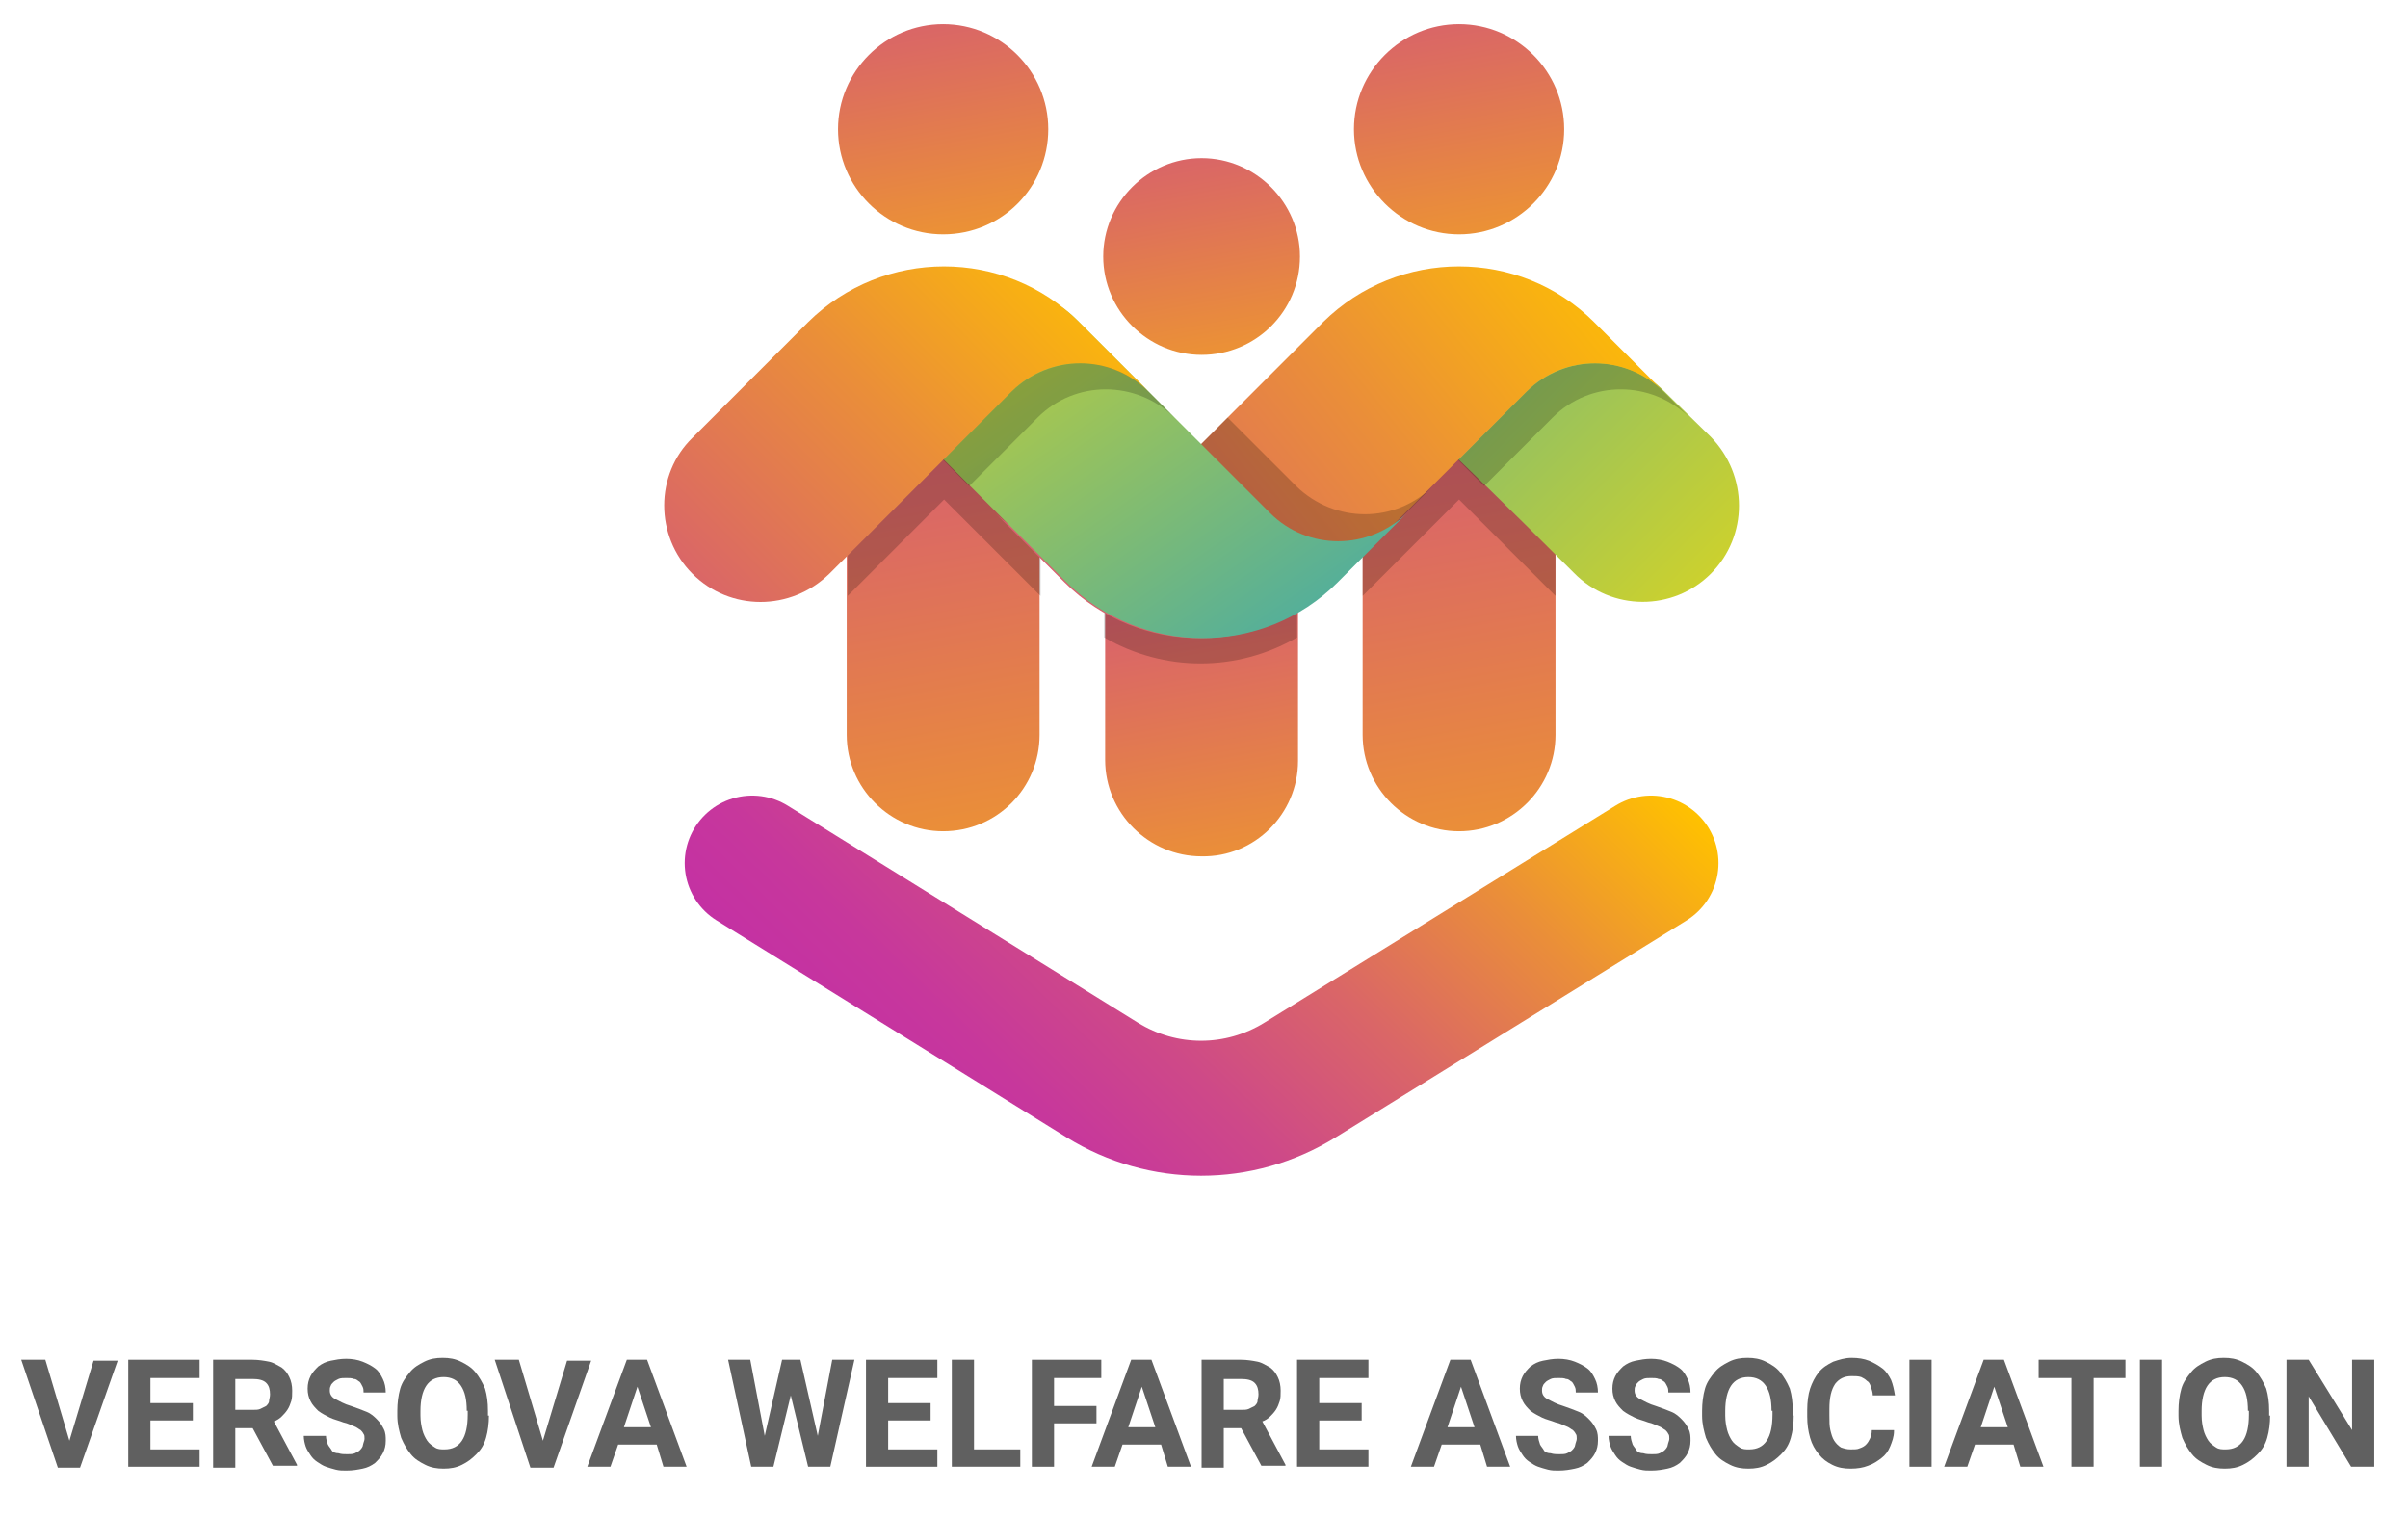 <?xml version="1.0" encoding="utf-8"?>
<!-- Generator: Adobe Illustrator 24.0.0, SVG Export Plug-In . SVG Version: 6.00 Build 0)  -->
<svg version="1.1" id="Layer_1" xmlns="http://www.w3.org/2000/svg" xmlns:xlink="http://www.w3.org/1999/xlink" x="0px" y="0px"
	 viewBox="0 0 249.7 157.3" style="enable-background:new 0 0 249.7 157.3;" xml:space="preserve">
<style type="text/css">
	.st0{fill:#606060;}
	.st1{display:none;fill:#606060;}
	.st2{fill:url(#SVGID_1_);}
	.st3{opacity:0.2;}
	.st4{fill:url(#SVGID_2_);}
	.st5{fill:url(#SVGID_3_);}
	.st6{fill:url(#SVGID_4_);}
	.st7{fill:url(#SVGID_5_);}
	.st8{fill:url(#SVGID_6_);}
	.st9{fill:url(#SVGID_7_);}
	.st10{fill:url(#SVGID_8_);}
	.st11{fill:url(#SVGID_9_);}
	.st12{fill:url(#SVGID_10_);}
	.st13{fill:none;stroke:url(#SVGID_11_);stroke-width:14;stroke-linecap:round;stroke-miterlimit:10;}
</style>
<g>
	<g>
		<path class="st0" d="M7.2,149.4l2.5-8.3h2.5l-3.9,11.1H6L2.2,141h2.5L7.2,149.4z"/>
		<path class="st0" d="M20,147.3h-4.4v3h5.1v1.8h-7.4V141h7.4v1.9h-5.1v2.6H20V147.3z"/>
		<path class="st0" d="M26.2,148.1h-1.8v4.1h-2.3V141h4.1c0.6,0,1.2,0.1,1.7,0.2c0.5,0.1,0.9,0.4,1.3,0.6c0.4,0.3,0.6,0.6,0.8,1
			c0.2,0.4,0.3,0.9,0.3,1.4c0,0.4,0,0.8-0.1,1.1s-0.2,0.6-0.4,0.9c-0.2,0.3-0.4,0.5-0.6,0.7s-0.5,0.4-0.8,0.5l2.4,4.5v0.1h-2.5
			L26.2,148.1z M24.4,146.2h1.8c0.3,0,0.6,0,0.8-0.1c0.2-0.1,0.4-0.2,0.6-0.3c0.1-0.1,0.3-0.3,0.3-0.5s0.1-0.4,0.1-0.7
			c0-0.5-0.1-0.9-0.4-1.2s-0.8-0.4-1.4-0.4h-1.8V146.2z"/>
		<path class="st0" d="M37.8,149.2c0-0.2,0-0.4-0.1-0.5c-0.1-0.2-0.2-0.3-0.3-0.4c-0.2-0.1-0.4-0.3-0.7-0.4s-0.6-0.3-1.1-0.4
			c-0.5-0.2-1-0.3-1.4-0.5s-0.8-0.4-1.2-0.7c-0.3-0.3-0.6-0.6-0.8-1s-0.3-0.8-0.3-1.3c0-0.5,0.1-0.9,0.3-1.3c0.2-0.4,0.5-0.7,0.8-1
			c0.4-0.3,0.8-0.5,1.3-0.6c0.5-0.1,1-0.2,1.6-0.2c0.6,0,1.2,0.1,1.7,0.3c0.5,0.2,0.9,0.4,1.3,0.7c0.4,0.3,0.6,0.7,0.8,1.1
			c0.2,0.4,0.3,0.9,0.3,1.4h-2.3c0-0.2,0-0.4-0.1-0.6s-0.2-0.4-0.3-0.5c-0.2-0.1-0.3-0.3-0.6-0.3c-0.2-0.1-0.5-0.1-0.8-0.1
			c-0.3,0-0.6,0-0.8,0.1c-0.2,0.1-0.4,0.2-0.5,0.3c-0.1,0.1-0.3,0.3-0.3,0.4c-0.1,0.2-0.1,0.3-0.1,0.5c0,0.4,0.2,0.7,0.6,0.9
			s0.9,0.5,1.6,0.7c0.6,0.2,1.1,0.4,1.6,0.6c0.5,0.2,0.8,0.5,1.1,0.8s0.5,0.6,0.7,1s0.2,0.8,0.2,1.2c0,0.5-0.1,0.9-0.3,1.3
			c-0.2,0.4-0.5,0.7-0.8,1c-0.4,0.3-0.8,0.5-1.3,0.6c-0.5,0.1-1,0.2-1.7,0.2c-0.4,0-0.7,0-1.1-0.1c-0.4-0.1-0.7-0.2-1-0.3
			c-0.3-0.1-0.6-0.3-0.9-0.5c-0.3-0.2-0.5-0.4-0.7-0.7c-0.2-0.3-0.4-0.6-0.5-0.9s-0.2-0.7-0.2-1.1h2.3c0,0.3,0.1,0.6,0.2,0.9
			c0.1,0.2,0.3,0.4,0.4,0.6s0.4,0.3,0.7,0.3c0.3,0.1,0.6,0.1,0.9,0.1c0.3,0,0.6,0,0.8-0.1s0.4-0.2,0.5-0.3c0.1-0.1,0.2-0.2,0.3-0.4
			C37.7,149.5,37.8,149.4,37.8,149.2z"/>
		<path class="st0" d="M50.7,146.8c0,0.8-0.1,1.6-0.3,2.3c-0.2,0.7-0.5,1.2-1,1.7s-0.9,0.8-1.5,1.1s-1.2,0.4-1.9,0.4
			s-1.3-0.1-1.9-0.4s-1.1-0.6-1.5-1.1s-0.7-1-1-1.7c-0.2-0.7-0.4-1.4-0.4-2.3v-0.5c0-0.8,0.1-1.6,0.3-2.3c0.2-0.7,0.6-1.2,1-1.7
			c0.4-0.5,0.9-0.8,1.5-1.1c0.6-0.3,1.2-0.4,1.9-0.4c0.7,0,1.3,0.1,1.9,0.4c0.6,0.3,1.1,0.6,1.5,1.1c0.4,0.5,0.7,1,1,1.7
			c0.2,0.7,0.3,1.4,0.3,2.3V146.8z M48.4,146.3c0-1.2-0.2-2-0.6-2.6c-0.4-0.6-1-0.9-1.8-0.9c-0.8,0-1.4,0.3-1.8,0.9
			c-0.4,0.6-0.6,1.5-0.6,2.6v0.5c0,0.6,0.1,1.1,0.2,1.5c0.1,0.4,0.3,0.8,0.5,1.1c0.2,0.3,0.5,0.5,0.8,0.7c0.3,0.2,0.6,0.2,1,0.2
			c0.8,0,1.4-0.3,1.8-0.9c0.4-0.6,0.6-1.5,0.6-2.7V146.3z"/>
		<path class="st0" d="M56.3,149.4l2.5-8.3h2.5l-3.9,11.1h-2.4L51.3,141h2.5L56.3,149.4z"/>
		<path class="st0" d="M68.1,149.8h-4l-0.8,2.3h-2.4L65,141h2.1l4.1,11.1h-2.4L68.1,149.8z M64.7,148h2.8l-1.4-4.2L64.7,148z"/>
		<path class="st0" d="M84.8,148.9l1.5-7.9h2.3l-2.5,11.1h-2.3l-1.8-7.4l-1.8,7.4h-2.3L75.5,141h2.3l1.5,7.9l1.8-7.9H83L84.8,148.9z
			"/>
		<path class="st0" d="M96.5,147.3h-4.4v3h5.1v1.8h-7.4V141h7.4v1.9h-5.1v2.6h4.4V147.3z"/>
		<path class="st0" d="M100.9,150.3h4.9v1.8h-7.1V141h2.3V150.3z"/>
		<path class="st0" d="M113.7,147.6h-4.4v4.5h-2.3V141h7.2v1.9h-4.9v2.9h4.4V147.6z"/>
		<path class="st0" d="M120.4,149.8h-4l-0.8,2.3h-2.4l4.1-11.1h2.1l4.1,11.1h-2.4L120.4,149.8z M117,148h2.8l-1.4-4.2L117,148z"/>
		<path class="st0" d="M128.7,148.1h-1.8v4.1h-2.3V141h4.1c0.6,0,1.2,0.1,1.7,0.2c0.5,0.1,0.9,0.4,1.3,0.6c0.4,0.3,0.6,0.6,0.8,1
			c0.2,0.4,0.3,0.9,0.3,1.4c0,0.4,0,0.8-0.1,1.1s-0.2,0.6-0.4,0.9c-0.2,0.3-0.4,0.5-0.6,0.7s-0.5,0.4-0.8,0.5l2.4,4.5v0.1h-2.5
			L128.7,148.1z M126.9,146.2h1.8c0.3,0,0.6,0,0.8-0.1c0.2-0.1,0.4-0.2,0.6-0.3c0.1-0.1,0.3-0.3,0.3-0.5s0.1-0.4,0.1-0.7
			c0-0.5-0.1-0.9-0.4-1.2s-0.8-0.4-1.4-0.4h-1.8V146.2z"/>
		<path class="st0" d="M141.2,147.3h-4.4v3h5.1v1.8h-7.4V141h7.4v1.9h-5.1v2.6h4.4V147.3z"/>
		<path class="st0" d="M153.5,149.8h-4l-0.8,2.3h-2.4l4.1-11.1h2.1l4.1,11.1h-2.4L153.5,149.8z M150.1,148h2.8l-1.4-4.2L150.1,148z"
			/>
		<path class="st0" d="M163.5,149.2c0-0.2,0-0.4-0.1-0.5c-0.1-0.2-0.2-0.3-0.3-0.4c-0.2-0.1-0.4-0.3-0.7-0.4s-0.6-0.3-1.1-0.4
			c-0.5-0.2-1-0.3-1.4-0.5s-0.8-0.4-1.2-0.7c-0.3-0.3-0.6-0.6-0.8-1s-0.3-0.8-0.3-1.3c0-0.5,0.1-0.9,0.3-1.3c0.2-0.4,0.5-0.7,0.8-1
			c0.4-0.3,0.8-0.5,1.3-0.6c0.5-0.1,1-0.2,1.6-0.2c0.6,0,1.2,0.1,1.7,0.3c0.5,0.2,0.9,0.4,1.3,0.7c0.4,0.3,0.6,0.7,0.8,1.1
			c0.2,0.4,0.3,0.9,0.3,1.4h-2.3c0-0.2,0-0.4-0.1-0.6s-0.2-0.4-0.3-0.5c-0.2-0.1-0.3-0.3-0.6-0.3c-0.2-0.1-0.5-0.1-0.8-0.1
			c-0.3,0-0.6,0-0.8,0.1c-0.2,0.1-0.4,0.2-0.5,0.3c-0.1,0.1-0.3,0.3-0.3,0.4c-0.1,0.2-0.1,0.3-0.1,0.5c0,0.4,0.2,0.7,0.6,0.9
			s0.9,0.5,1.6,0.7c0.6,0.2,1.1,0.4,1.6,0.6c0.5,0.2,0.8,0.5,1.1,0.8s0.5,0.6,0.7,1s0.2,0.8,0.2,1.2c0,0.5-0.1,0.9-0.3,1.3
			c-0.2,0.4-0.5,0.7-0.8,1c-0.4,0.3-0.8,0.5-1.3,0.6c-0.5,0.1-1,0.2-1.7,0.2c-0.4,0-0.7,0-1.1-0.1c-0.4-0.1-0.7-0.2-1-0.3
			c-0.3-0.1-0.6-0.3-0.9-0.5c-0.3-0.2-0.5-0.4-0.7-0.7c-0.2-0.3-0.4-0.6-0.5-0.9s-0.2-0.7-0.2-1.1h2.3c0,0.3,0.1,0.6,0.2,0.9
			c0.1,0.2,0.3,0.4,0.4,0.6s0.4,0.3,0.7,0.3c0.3,0.1,0.6,0.1,0.9,0.1c0.3,0,0.6,0,0.8-0.1s0.4-0.2,0.5-0.3c0.1-0.1,0.2-0.2,0.3-0.4
			C163.4,149.5,163.5,149.4,163.5,149.2z"/>
		<path class="st0" d="M173.1,149.2c0-0.2,0-0.4-0.1-0.5c-0.1-0.2-0.2-0.3-0.3-0.4c-0.2-0.1-0.4-0.3-0.7-0.4s-0.6-0.3-1.1-0.4
			c-0.5-0.2-1-0.3-1.4-0.5s-0.8-0.4-1.2-0.7c-0.3-0.3-0.6-0.6-0.8-1s-0.3-0.8-0.3-1.3c0-0.5,0.1-0.9,0.3-1.3c0.2-0.4,0.5-0.7,0.8-1
			c0.4-0.3,0.8-0.5,1.3-0.6c0.5-0.1,1-0.2,1.6-0.2c0.6,0,1.2,0.1,1.7,0.3c0.5,0.2,0.9,0.4,1.3,0.7c0.4,0.3,0.6,0.7,0.8,1.1
			c0.2,0.4,0.3,0.9,0.3,1.4h-2.3c0-0.2,0-0.4-0.1-0.6s-0.2-0.4-0.3-0.5c-0.2-0.1-0.3-0.3-0.6-0.3c-0.2-0.1-0.5-0.1-0.8-0.1
			c-0.3,0-0.6,0-0.8,0.1c-0.2,0.1-0.4,0.2-0.5,0.3c-0.1,0.1-0.3,0.3-0.3,0.4c-0.1,0.2-0.1,0.3-0.1,0.5c0,0.4,0.2,0.7,0.6,0.9
			s0.9,0.5,1.6,0.7c0.6,0.2,1.1,0.4,1.6,0.6c0.5,0.2,0.8,0.5,1.1,0.8s0.5,0.6,0.7,1s0.2,0.8,0.2,1.2c0,0.5-0.1,0.9-0.3,1.3
			c-0.2,0.4-0.5,0.7-0.8,1c-0.4,0.3-0.8,0.5-1.3,0.6c-0.5,0.1-1,0.2-1.7,0.2c-0.4,0-0.7,0-1.1-0.1c-0.4-0.1-0.7-0.2-1-0.3
			c-0.3-0.1-0.6-0.3-0.9-0.5c-0.3-0.2-0.5-0.4-0.7-0.7c-0.2-0.3-0.4-0.6-0.5-0.9s-0.2-0.7-0.2-1.1h2.3c0,0.3,0.1,0.6,0.2,0.9
			c0.1,0.2,0.3,0.4,0.4,0.6s0.4,0.3,0.7,0.3c0.3,0.1,0.6,0.1,0.9,0.1c0.3,0,0.6,0,0.8-0.1s0.4-0.2,0.5-0.3c0.1-0.1,0.2-0.2,0.3-0.4
			C173,149.5,173.1,149.4,173.1,149.2z"/>
		<path class="st0" d="M186,146.8c0,0.8-0.1,1.6-0.3,2.3c-0.2,0.7-0.5,1.2-1,1.7s-0.9,0.8-1.5,1.1s-1.2,0.4-1.9,0.4
			s-1.3-0.1-1.9-0.4s-1.1-0.6-1.5-1.1s-0.7-1-1-1.7c-0.2-0.7-0.4-1.4-0.4-2.3v-0.5c0-0.8,0.1-1.6,0.3-2.3c0.2-0.7,0.6-1.2,1-1.7
			c0.4-0.5,0.9-0.8,1.5-1.1c0.6-0.3,1.2-0.4,1.9-0.4c0.7,0,1.3,0.1,1.9,0.4c0.6,0.3,1.1,0.6,1.5,1.1c0.4,0.5,0.7,1,1,1.7
			c0.2,0.7,0.3,1.4,0.3,2.3V146.8z M183.7,146.3c0-1.2-0.2-2-0.6-2.6c-0.4-0.6-1-0.9-1.8-0.9c-0.8,0-1.4,0.3-1.8,0.9
			c-0.4,0.6-0.6,1.5-0.6,2.6v0.5c0,0.6,0.1,1.1,0.2,1.5c0.1,0.4,0.3,0.8,0.5,1.1c0.2,0.3,0.5,0.5,0.8,0.7c0.3,0.2,0.6,0.2,1,0.2
			c0.8,0,1.4-0.3,1.8-0.9c0.4-0.6,0.6-1.5,0.6-2.7V146.3z"/>
		<path class="st0" d="M196.4,148.4c0,0.6-0.2,1.1-0.4,1.6c-0.2,0.5-0.5,0.9-0.9,1.2c-0.4,0.3-0.8,0.6-1.4,0.8
			c-0.5,0.2-1.1,0.3-1.8,0.3c-0.7,0-1.3-0.1-1.9-0.4s-1-0.6-1.4-1.1c-0.4-0.5-0.7-1-0.9-1.7s-0.3-1.4-0.3-2.2v-0.7
			c0-0.8,0.1-1.6,0.3-2.2s0.5-1.2,0.9-1.7s0.9-0.8,1.5-1.1c0.6-0.2,1.2-0.4,1.9-0.4c0.7,0,1.3,0.1,1.8,0.3c0.5,0.2,1,0.5,1.4,0.8
			c0.4,0.3,0.7,0.8,0.9,1.2c0.2,0.5,0.3,1,0.4,1.6h-2.3c0-0.3-0.1-0.6-0.2-0.9s-0.2-0.5-0.4-0.6c-0.2-0.2-0.4-0.3-0.6-0.4
			c-0.3-0.1-0.6-0.1-1-0.1c-0.8,0-1.3,0.3-1.7,0.8c-0.4,0.6-0.6,1.4-0.6,2.6v0.7c0,0.6,0,1.1,0.1,1.5c0.1,0.4,0.2,0.8,0.4,1.1
			s0.4,0.5,0.7,0.7c0.3,0.1,0.6,0.2,1,0.2c0.4,0,0.7,0,0.9-0.1c0.3-0.1,0.5-0.2,0.7-0.4c0.2-0.2,0.3-0.4,0.4-0.6
			c0.1-0.2,0.2-0.5,0.2-0.9H196.4z"/>
		<path class="st0" d="M200.3,152.1H198V141h2.3V152.1z"/>
		<path class="st0" d="M208.8,149.8h-4l-0.8,2.3h-2.4l4.1-11.1h2.1l4.1,11.1h-2.4L208.8,149.8z M205.4,148h2.8l-1.4-4.2L205.4,148z"
			/>
		<path class="st0" d="M220.5,142.9h-3.4v9.2h-2.3v-9.2h-3.4V141h9V142.9z"/>
		<path class="st0" d="M224.2,152.1h-2.3V141h2.3V152.1z"/>
		<path class="st0" d="M235.4,146.8c0,0.8-0.1,1.6-0.3,2.3c-0.2,0.7-0.5,1.2-1,1.7s-0.9,0.8-1.5,1.1s-1.2,0.4-1.9,0.4
			s-1.3-0.1-1.9-0.4s-1.1-0.6-1.5-1.1s-0.7-1-1-1.7c-0.2-0.7-0.4-1.4-0.4-2.3v-0.5c0-0.8,0.1-1.6,0.3-2.3c0.2-0.7,0.6-1.2,1-1.7
			c0.4-0.5,0.9-0.8,1.5-1.1c0.6-0.3,1.2-0.4,1.9-0.4c0.7,0,1.3,0.1,1.9,0.4c0.6,0.3,1.1,0.6,1.5,1.1c0.4,0.5,0.7,1,1,1.7
			c0.2,0.7,0.3,1.4,0.3,2.3V146.8z M233.1,146.3c0-1.2-0.2-2-0.6-2.6c-0.4-0.6-1-0.9-1.8-0.9c-0.8,0-1.4,0.3-1.8,0.9
			c-0.4,0.6-0.6,1.5-0.6,2.6v0.5c0,0.6,0.1,1.1,0.2,1.5c0.1,0.4,0.3,0.8,0.5,1.1c0.2,0.3,0.5,0.5,0.8,0.7c0.3,0.2,0.6,0.2,1,0.2
			c0.8,0,1.4-0.3,1.8-0.9c0.4-0.6,0.6-1.5,0.6-2.7V146.3z"/>
		<path class="st0" d="M246.1,152.1h-2.3l-4.4-7.3v7.3h-2.3V141h2.3l4.5,7.3V141h2.3V152.1z"/>
		<path class="st1" d="M52.5,158.2v1.5h1.2v0.5h-1.2v4c0,0.2,0,0.4,0.1,0.5c0,0.1,0.1,0.2,0.2,0.3c0.1,0.1,0.2,0.1,0.2,0.1
			c0.1,0,0.2,0,0.3,0c0.1,0,0.2,0,0.3,0s0.2,0,0.2,0l0,0.5c-0.1,0-0.2,0.1-0.3,0.1s-0.3,0-0.4,0c-0.2,0-0.4,0-0.5-0.1
			c-0.2,0-0.3-0.1-0.4-0.3s-0.2-0.3-0.3-0.5c-0.1-0.2-0.1-0.4-0.1-0.7v-4h-1.1v-0.5h1.1v-1.5H52.5z"/>
		<path class="st1" d="M54.7,162.6c0-0.4,0.1-0.8,0.2-1.2c0.1-0.4,0.3-0.7,0.5-0.9c0.2-0.3,0.5-0.5,0.8-0.6s0.7-0.2,1.1-0.2
			c0.4,0,0.8,0.1,1.1,0.2c0.3,0.2,0.6,0.4,0.8,0.6c0.2,0.3,0.4,0.6,0.5,0.9c0.1,0.4,0.2,0.8,0.2,1.2v0.2c0,0.4-0.1,0.8-0.2,1.2
			c-0.1,0.4-0.3,0.7-0.5,0.9c-0.2,0.3-0.5,0.5-0.8,0.6c-0.3,0.1-0.7,0.2-1.1,0.2c-0.4,0-0.8-0.1-1.1-0.2c-0.3-0.1-0.6-0.4-0.8-0.6
			c-0.2-0.3-0.4-0.6-0.5-0.9c-0.1-0.4-0.2-0.8-0.2-1.2V162.6z M55.3,162.8c0,0.3,0,0.6,0.1,0.9c0.1,0.3,0.2,0.6,0.4,0.8
			c0.2,0.2,0.4,0.4,0.6,0.5c0.2,0.1,0.5,0.2,0.9,0.2s0.6-0.1,0.9-0.2c0.2-0.1,0.5-0.3,0.6-0.5c0.2-0.2,0.3-0.5,0.4-0.8
			c0.1-0.3,0.1-0.6,0.1-0.9v-0.2c0-0.3,0-0.6-0.1-0.9c-0.1-0.3-0.2-0.6-0.4-0.8c-0.2-0.2-0.4-0.4-0.6-0.5c-0.3-0.1-0.5-0.2-0.9-0.2
			c-0.3,0-0.6,0.1-0.9,0.2c-0.2,0.1-0.5,0.3-0.6,0.5c-0.2,0.2-0.3,0.5-0.4,0.8c-0.1,0.3-0.1,0.6-0.1,0.9V162.8z"/>
		<path class="st1" d="M61.1,162.6c0-0.5,0.1-0.9,0.2-1.3c0.1-0.4,0.3-0.7,0.5-1c0.2-0.3,0.4-0.5,0.7-0.6c0.3-0.1,0.6-0.2,1-0.2
			c0.4,0,0.8,0.1,1.1,0.3s0.6,0.4,0.8,0.7l0-0.9h0.6v5.8c0,0.4-0.1,0.7-0.2,1s-0.3,0.6-0.5,0.8c-0.2,0.2-0.5,0.4-0.8,0.5
			c-0.3,0.1-0.6,0.2-1,0.2c-0.2,0-0.4,0-0.6-0.1c-0.2,0-0.4-0.1-0.6-0.2c-0.2-0.1-0.4-0.2-0.5-0.3c-0.2-0.1-0.3-0.3-0.4-0.4l0.4-0.4
			c0.2,0.3,0.5,0.5,0.8,0.7s0.6,0.2,0.9,0.2c0.3,0,0.5,0,0.8-0.1c0.2-0.1,0.4-0.2,0.6-0.4s0.3-0.4,0.3-0.6c0.1-0.2,0.1-0.5,0.1-0.8
			v-0.7c-0.2,0.3-0.4,0.5-0.8,0.6c-0.3,0.2-0.7,0.2-1.1,0.2c-0.4,0-0.7-0.1-1-0.2c-0.3-0.1-0.5-0.4-0.7-0.6c-0.2-0.3-0.3-0.6-0.5-1
			c-0.1-0.4-0.2-0.8-0.2-1.2V162.6z M61.7,162.7c0,0.3,0,0.7,0.1,1s0.2,0.6,0.3,0.8c0.1,0.2,0.3,0.4,0.5,0.5s0.5,0.2,0.8,0.2
			c0.2,0,0.4,0,0.6-0.1c0.2-0.1,0.3-0.1,0.5-0.2c0.1-0.1,0.3-0.2,0.4-0.3c0.1-0.1,0.2-0.3,0.3-0.4v-2.8c-0.1-0.2-0.1-0.3-0.2-0.4
			c-0.1-0.1-0.2-0.3-0.4-0.4c-0.1-0.1-0.3-0.2-0.5-0.3c-0.2-0.1-0.4-0.1-0.6-0.1c-0.3,0-0.6,0.1-0.8,0.2c-0.2,0.1-0.4,0.3-0.5,0.5
			c-0.1,0.2-0.2,0.5-0.3,0.8s-0.1,0.6-0.1,1V162.7z"/>
		<path class="st1" d="M69.9,165.7c-0.4,0-0.7-0.1-1.1-0.2s-0.6-0.3-0.8-0.6c-0.2-0.3-0.4-0.6-0.6-0.9c-0.1-0.4-0.2-0.7-0.2-1.2
			v-0.2c0-0.5,0.1-0.9,0.2-1.2c0.1-0.4,0.3-0.7,0.6-1c0.2-0.3,0.5-0.5,0.8-0.6c0.3-0.1,0.6-0.2,1-0.2c0.4,0,0.7,0.1,1,0.2
			s0.5,0.3,0.7,0.6c0.2,0.2,0.4,0.5,0.5,0.9c0.1,0.3,0.2,0.7,0.2,1.1v0.4h-4.2v0.1c0,0.3,0,0.6,0.1,0.9s0.2,0.5,0.4,0.8
			c0.2,0.2,0.4,0.4,0.6,0.5s0.5,0.2,0.8,0.2c0.4,0,0.7-0.1,0.9-0.2c0.3-0.1,0.5-0.3,0.7-0.6l0.4,0.3c-0.1,0.1-0.2,0.3-0.3,0.4
			c-0.1,0.1-0.3,0.2-0.5,0.3s-0.4,0.2-0.6,0.2C70.4,165.7,70.2,165.7,69.9,165.7z M69.8,160.1c-0.2,0-0.5,0-0.7,0.1
			c-0.2,0.1-0.4,0.2-0.6,0.4c-0.2,0.2-0.3,0.4-0.4,0.6c-0.1,0.2-0.2,0.5-0.2,0.8h3.6v-0.1c0-0.2,0-0.5-0.1-0.7
			c-0.1-0.2-0.2-0.4-0.3-0.6s-0.3-0.3-0.5-0.4C70.3,160.2,70,160.1,69.8,160.1z"/>
		<path class="st1" d="M74.4,158.2v1.5h1.2v0.5h-1.2v4c0,0.2,0,0.4,0.1,0.5c0,0.1,0.1,0.2,0.2,0.3c0.1,0.1,0.2,0.1,0.2,0.1
			c0.1,0,0.2,0,0.3,0c0.1,0,0.2,0,0.3,0s0.2,0,0.2,0l0,0.5c-0.1,0-0.2,0.1-0.3,0.1s-0.3,0-0.4,0c-0.2,0-0.4,0-0.5-0.1
			c-0.2,0-0.3-0.1-0.4-0.3s-0.2-0.3-0.3-0.5c-0.1-0.2-0.1-0.4-0.1-0.7v-4h-1.1v-0.5h1.1v-1.5H74.4z"/>
		<path class="st1" d="M77.7,160.7c0.1-0.2,0.2-0.3,0.4-0.5s0.3-0.3,0.4-0.4c0.2-0.1,0.3-0.2,0.5-0.2c0.2-0.1,0.4-0.1,0.6-0.1
			c0.3,0,0.6,0,0.8,0.1s0.4,0.2,0.6,0.4c0.2,0.2,0.3,0.4,0.4,0.7c0.1,0.3,0.1,0.6,0.1,1v3.9h-0.7v-3.9c0-0.3,0-0.6-0.1-0.8
			c-0.1-0.2-0.2-0.4-0.3-0.5s-0.3-0.2-0.4-0.3c-0.2-0.1-0.4-0.1-0.6-0.1c-0.2,0-0.4,0-0.6,0.1c-0.2,0.1-0.4,0.2-0.5,0.3
			c-0.1,0.1-0.3,0.3-0.4,0.5s-0.2,0.3-0.3,0.5v4.1H77v-8.5h0.7V160.7z"/>
		<path class="st1" d="M85.5,165.7c-0.4,0-0.7-0.1-1.1-0.2s-0.6-0.3-0.8-0.6c-0.2-0.3-0.4-0.6-0.6-0.9c-0.1-0.4-0.2-0.7-0.2-1.2
			v-0.2c0-0.5,0.1-0.9,0.2-1.2c0.1-0.4,0.3-0.7,0.6-1c0.2-0.3,0.5-0.5,0.8-0.6c0.3-0.1,0.6-0.2,1-0.2c0.4,0,0.7,0.1,1,0.2
			s0.5,0.3,0.7,0.6c0.2,0.2,0.4,0.5,0.5,0.9c0.1,0.3,0.2,0.7,0.2,1.1v0.4h-4.2v0.1c0,0.3,0,0.6,0.1,0.9s0.2,0.5,0.4,0.8
			c0.2,0.2,0.4,0.4,0.6,0.5s0.5,0.2,0.8,0.2c0.4,0,0.7-0.1,0.9-0.2c0.3-0.1,0.5-0.3,0.7-0.6l0.4,0.3c-0.1,0.1-0.2,0.3-0.3,0.4
			c-0.1,0.1-0.3,0.2-0.5,0.3s-0.4,0.2-0.6,0.2C86,165.7,85.8,165.7,85.5,165.7z M85.4,160.1c-0.2,0-0.5,0-0.7,0.1
			c-0.2,0.1-0.4,0.2-0.6,0.4c-0.2,0.2-0.3,0.4-0.4,0.6c-0.1,0.2-0.2,0.5-0.2,0.8h3.6v-0.1c0-0.2,0-0.5-0.1-0.7
			c-0.1-0.2-0.2-0.4-0.3-0.6s-0.3-0.3-0.5-0.4C85.9,160.2,85.7,160.1,85.4,160.1z"/>
		<path class="st1" d="M91.8,160.2c-0.1,0-0.3,0-0.4,0c-0.2,0-0.4,0-0.6,0.1c-0.2,0.1-0.3,0.2-0.5,0.3s-0.3,0.3-0.3,0.4
			s-0.2,0.3-0.2,0.5v4.1H89v-6h0.6l0,0.9c0.2-0.3,0.4-0.6,0.7-0.8c0.3-0.2,0.6-0.3,1-0.3c0.1,0,0.2,0,0.2,0s0.1,0,0.2,0L91.8,160.2z
			"/>
		<path class="st1" d="M97,164.3l0.1,0.5l0.1-0.5l1.4-4.6h0.6l1.4,4.5l0.2,0.6l0.1-0.6l1.2-4.6h0.7l-1.7,6h-0.6l-1.5-4.7l-0.1-0.3
			l-0.1,0.3l-1.5,4.7h-0.6l-1.7-6h0.7L97,164.3z"/>
		<path class="st1" d="M106.4,165.7c-0.4,0-0.7-0.1-1.1-0.2s-0.6-0.3-0.8-0.6c-0.2-0.3-0.4-0.6-0.6-0.9c-0.1-0.4-0.2-0.7-0.2-1.2
			v-0.2c0-0.5,0.1-0.9,0.2-1.2c0.1-0.4,0.3-0.7,0.6-1c0.2-0.3,0.5-0.5,0.8-0.6c0.3-0.1,0.6-0.2,1-0.2c0.4,0,0.7,0.1,1,0.2
			s0.5,0.3,0.7,0.6c0.2,0.2,0.4,0.5,0.5,0.9c0.1,0.3,0.2,0.7,0.2,1.1v0.4h-4.2v0.1c0,0.3,0,0.6,0.1,0.9s0.2,0.5,0.4,0.8
			c0.2,0.2,0.4,0.4,0.6,0.5s0.5,0.2,0.8,0.2c0.4,0,0.7-0.1,0.9-0.2c0.3-0.1,0.5-0.3,0.7-0.6l0.4,0.3c-0.1,0.1-0.2,0.3-0.3,0.4
			c-0.1,0.1-0.3,0.2-0.5,0.3s-0.4,0.2-0.6,0.2C106.9,165.7,106.6,165.7,106.4,165.7z M106.2,160.1c-0.2,0-0.5,0-0.7,0.1
			c-0.2,0.1-0.4,0.2-0.6,0.4c-0.2,0.2-0.3,0.4-0.4,0.6c-0.1,0.2-0.2,0.5-0.2,0.8h3.6v-0.1c0-0.2,0-0.5-0.1-0.7
			c-0.1-0.2-0.2-0.4-0.3-0.6s-0.3-0.3-0.5-0.4C106.8,160.2,106.5,160.1,106.2,160.1z"/>
		<path class="st1" d="M114.8,165.2c0.2,0,0.4,0,0.6-0.1c0.2-0.1,0.4-0.1,0.5-0.3c0.2-0.1,0.3-0.3,0.4-0.4c0.1-0.2,0.2-0.4,0.2-0.6
			h0.6c0,0.3-0.1,0.5-0.2,0.8s-0.3,0.4-0.5,0.6c-0.2,0.2-0.4,0.3-0.7,0.4c-0.3,0.1-0.6,0.1-0.9,0.1c-0.4,0-0.8-0.1-1.1-0.2
			s-0.6-0.4-0.8-0.6c-0.2-0.3-0.4-0.6-0.5-0.9c-0.1-0.4-0.2-0.8-0.2-1.2v-0.2c0-0.4,0.1-0.8,0.2-1.2c0.1-0.4,0.3-0.7,0.5-0.9
			c0.2-0.3,0.5-0.5,0.8-0.6c0.3-0.2,0.7-0.2,1.1-0.2c0.3,0,0.6,0,0.9,0.1c0.3,0.1,0.5,0.2,0.7,0.4s0.4,0.4,0.5,0.7
			c0.1,0.3,0.2,0.6,0.2,0.9h-0.6c0-0.2-0.1-0.5-0.2-0.6c-0.1-0.2-0.2-0.4-0.4-0.5s-0.3-0.2-0.5-0.3c-0.2-0.1-0.4-0.1-0.6-0.1
			c-0.3,0-0.6,0.1-0.9,0.2c-0.2,0.1-0.4,0.3-0.6,0.5s-0.3,0.5-0.3,0.8s-0.1,0.6-0.1,0.9v0.2c0,0.3,0,0.6,0.1,0.9s0.2,0.5,0.3,0.8
			c0.1,0.2,0.3,0.4,0.6,0.5C114.2,165.1,114.5,165.2,114.8,165.2z"/>
		<path class="st1" d="M122.2,165.6c0-0.1-0.1-0.2-0.1-0.4c0-0.1,0-0.3,0-0.5c-0.1,0.1-0.2,0.3-0.4,0.4c-0.1,0.1-0.3,0.2-0.5,0.3
			c-0.2,0.1-0.4,0.2-0.6,0.2c-0.2,0.1-0.4,0.1-0.7,0.1c-0.3,0-0.6,0-0.8-0.1c-0.2-0.1-0.4-0.2-0.6-0.4s-0.3-0.3-0.4-0.5
			c-0.1-0.2-0.1-0.4-0.1-0.7c0-0.3,0.1-0.6,0.2-0.8c0.1-0.2,0.3-0.4,0.5-0.6s0.5-0.3,0.9-0.4c0.3-0.1,0.7-0.1,1.1-0.1h1.2v-0.7
			c0-0.4-0.1-0.8-0.4-1c-0.3-0.2-0.6-0.4-1.1-0.4c-0.2,0-0.4,0-0.6,0.1c-0.2,0.1-0.4,0.1-0.5,0.3c-0.1,0.1-0.3,0.2-0.3,0.4
			c-0.1,0.1-0.1,0.3-0.1,0.5l-0.7,0c0-0.2,0.1-0.4,0.2-0.6c0.1-0.2,0.3-0.4,0.5-0.6c0.2-0.2,0.4-0.3,0.7-0.4s0.6-0.1,0.9-0.1
			c0.3,0,0.6,0,0.9,0.1s0.5,0.2,0.7,0.4c0.2,0.2,0.3,0.4,0.4,0.6s0.2,0.5,0.2,0.8v2.9c0,0.1,0,0.2,0,0.3c0,0.1,0,0.2,0,0.3
			c0,0.1,0,0.2,0.1,0.3c0,0.1,0,0.2,0.1,0.2v0.1H122.2z M120.1,165.2c0.2,0,0.5,0,0.7-0.1s0.4-0.1,0.6-0.3s0.3-0.2,0.4-0.4
			c0.1-0.1,0.2-0.3,0.3-0.5v-1.3h-1.1c-0.3,0-0.6,0-0.9,0.1s-0.5,0.1-0.7,0.3c-0.2,0.1-0.3,0.3-0.4,0.4s-0.1,0.3-0.1,0.6
			c0,0.2,0,0.3,0.1,0.5c0.1,0.1,0.2,0.3,0.3,0.4c0.1,0.1,0.3,0.2,0.4,0.2S119.9,165.2,120.1,165.2z"/>
		<path class="st1" d="M125.1,159.7l0,1c0.1-0.2,0.2-0.3,0.4-0.5s0.3-0.3,0.4-0.4c0.2-0.1,0.3-0.2,0.5-0.2c0.2-0.1,0.4-0.1,0.6-0.1
			c0.3,0,0.6,0,0.8,0.1c0.2,0.1,0.4,0.2,0.6,0.4c0.2,0.2,0.3,0.4,0.4,0.7c0.1,0.3,0.1,0.6,0.1,1v3.9h-0.7v-3.9c0-0.3,0-0.6-0.1-0.8
			c-0.1-0.2-0.2-0.4-0.3-0.5c-0.1-0.1-0.3-0.2-0.4-0.3c-0.2-0.1-0.4-0.1-0.6-0.1c-0.2,0-0.4,0-0.6,0.1c-0.2,0.1-0.4,0.2-0.5,0.3
			c-0.1,0.1-0.3,0.3-0.4,0.5s-0.2,0.3-0.3,0.5v4.1h-0.7v-6H125.1z"/>
		<path class="st1" d="M137.2,165.6c0-0.1-0.1-0.2-0.1-0.4c0-0.1,0-0.3,0-0.5c-0.1,0.1-0.2,0.3-0.4,0.4c-0.1,0.1-0.3,0.2-0.5,0.3
			c-0.2,0.1-0.4,0.2-0.6,0.2c-0.2,0.1-0.4,0.1-0.7,0.1c-0.3,0-0.6,0-0.8-0.1c-0.2-0.1-0.4-0.2-0.6-0.4s-0.3-0.3-0.4-0.5
			c-0.1-0.2-0.1-0.4-0.1-0.7c0-0.3,0.1-0.6,0.2-0.8c0.1-0.2,0.3-0.4,0.5-0.6s0.5-0.3,0.9-0.4c0.3-0.1,0.7-0.1,1.1-0.1h1.2v-0.7
			c0-0.4-0.1-0.8-0.4-1c-0.3-0.2-0.6-0.4-1.1-0.4c-0.2,0-0.4,0-0.6,0.1c-0.2,0.1-0.4,0.1-0.5,0.3c-0.1,0.1-0.3,0.2-0.3,0.4
			c-0.1,0.1-0.1,0.3-0.1,0.5l-0.7,0c0-0.2,0.1-0.4,0.2-0.6c0.1-0.2,0.3-0.4,0.5-0.6c0.2-0.2,0.4-0.3,0.7-0.4s0.6-0.1,0.9-0.1
			c0.3,0,0.6,0,0.9,0.1s0.5,0.2,0.7,0.4c0.2,0.2,0.3,0.4,0.4,0.6s0.2,0.5,0.2,0.8v2.9c0,0.1,0,0.2,0,0.3c0,0.1,0,0.2,0,0.3
			c0,0.1,0,0.2,0.1,0.3c0,0.1,0,0.2,0.1,0.2v0.1H137.2z M135.1,165.2c0.2,0,0.5,0,0.7-0.1s0.4-0.1,0.6-0.3s0.3-0.2,0.4-0.4
			c0.1-0.1,0.2-0.3,0.3-0.5v-1.3h-1.1c-0.3,0-0.6,0-0.9,0.1s-0.5,0.1-0.7,0.3c-0.2,0.1-0.3,0.3-0.4,0.4s-0.1,0.3-0.1,0.6
			c0,0.2,0,0.3,0.1,0.5c0.1,0.1,0.2,0.3,0.3,0.4c0.1,0.1,0.3,0.2,0.4,0.2S134.9,165.2,135.1,165.2z"/>
		<path class="st1" d="M141.6,165.2c0.2,0,0.4,0,0.6-0.1c0.2-0.1,0.4-0.1,0.5-0.3c0.2-0.1,0.3-0.3,0.4-0.4c0.1-0.2,0.2-0.4,0.2-0.6
			h0.6c0,0.3-0.1,0.5-0.2,0.8s-0.3,0.4-0.5,0.6c-0.2,0.2-0.4,0.3-0.7,0.4c-0.3,0.1-0.6,0.1-0.9,0.1c-0.4,0-0.8-0.1-1.1-0.2
			s-0.6-0.4-0.8-0.6c-0.2-0.3-0.4-0.6-0.5-0.9c-0.1-0.4-0.2-0.8-0.2-1.2v-0.2c0-0.4,0.1-0.8,0.2-1.2c0.1-0.4,0.3-0.7,0.5-0.9
			c0.2-0.3,0.5-0.5,0.8-0.6c0.3-0.2,0.7-0.2,1.1-0.2c0.3,0,0.6,0,0.9,0.1c0.3,0.1,0.5,0.2,0.7,0.4s0.4,0.4,0.5,0.7
			c0.1,0.3,0.2,0.6,0.2,0.9h-0.6c0-0.2-0.1-0.5-0.2-0.6c-0.1-0.2-0.2-0.4-0.4-0.5s-0.3-0.2-0.5-0.3c-0.2-0.1-0.4-0.1-0.6-0.1
			c-0.3,0-0.6,0.1-0.9,0.2c-0.2,0.1-0.4,0.3-0.6,0.5s-0.3,0.5-0.3,0.8s-0.1,0.6-0.1,0.9v0.2c0,0.3,0,0.6,0.1,0.9s0.2,0.5,0.3,0.8
			c0.1,0.2,0.3,0.4,0.6,0.5C141,165.1,141.3,165.2,141.6,165.2z"/>
		<path class="st1" d="M145.9,160.7c0.1-0.2,0.2-0.3,0.4-0.5s0.3-0.3,0.4-0.4c0.2-0.1,0.3-0.2,0.5-0.2c0.2-0.1,0.4-0.1,0.6-0.1
			c0.3,0,0.6,0,0.8,0.1s0.4,0.2,0.6,0.4c0.2,0.2,0.3,0.4,0.4,0.7c0.1,0.3,0.1,0.6,0.1,1v3.9h-0.7v-3.9c0-0.3,0-0.6-0.1-0.8
			c-0.1-0.2-0.2-0.4-0.3-0.5s-0.3-0.2-0.4-0.3c-0.2-0.1-0.4-0.1-0.6-0.1c-0.2,0-0.4,0-0.6,0.1c-0.2,0.1-0.4,0.2-0.5,0.3
			c-0.1,0.1-0.3,0.3-0.4,0.5s-0.2,0.3-0.3,0.5v4.1h-0.7v-8.5h0.7V160.7z"/>
		<path class="st1" d="M151.4,158c0-0.1,0-0.2,0.1-0.3c0.1-0.1,0.2-0.1,0.3-0.1c0.1,0,0.3,0,0.3,0.1c0.1,0.1,0.1,0.2,0.1,0.3
			c0,0.1,0,0.2-0.1,0.3s-0.2,0.1-0.3,0.1c-0.1,0-0.3,0-0.3-0.1S151.4,158.1,151.4,158z M152.2,165.6h-0.7v-6h0.7V165.6z"/>
		<path class="st1" d="M156.3,165.7c-0.4,0-0.7-0.1-1.1-0.2s-0.6-0.3-0.8-0.6c-0.2-0.3-0.4-0.6-0.6-0.9c-0.1-0.4-0.2-0.7-0.2-1.2
			v-0.2c0-0.5,0.1-0.9,0.2-1.2c0.1-0.4,0.3-0.7,0.6-1c0.2-0.3,0.5-0.5,0.8-0.6c0.3-0.1,0.6-0.2,1-0.2c0.4,0,0.7,0.1,1,0.2
			s0.5,0.3,0.7,0.6c0.2,0.2,0.4,0.5,0.5,0.9c0.1,0.3,0.2,0.7,0.2,1.1v0.4h-4.2v0.1c0,0.3,0,0.6,0.1,0.9s0.2,0.5,0.4,0.8
			c0.2,0.2,0.4,0.4,0.6,0.5s0.5,0.2,0.8,0.2c0.4,0,0.7-0.1,0.9-0.2c0.3-0.1,0.5-0.3,0.7-0.6l0.4,0.3c-0.1,0.1-0.2,0.3-0.3,0.4
			c-0.1,0.1-0.3,0.2-0.5,0.3s-0.4,0.2-0.6,0.2C156.8,165.7,156.5,165.7,156.3,165.7z M156.1,160.1c-0.2,0-0.5,0-0.7,0.1
			c-0.2,0.1-0.4,0.2-0.6,0.4c-0.2,0.2-0.3,0.4-0.4,0.6c-0.1,0.2-0.2,0.5-0.2,0.8h3.6v-0.1c0-0.2,0-0.5-0.1-0.7
			c-0.1-0.2-0.2-0.4-0.3-0.6s-0.3-0.3-0.5-0.4C156.7,160.2,156.4,160.1,156.1,160.1z"/>
		<path class="st1" d="M161.6,164.7l1.8-5h0.7l-2.2,6h-0.5l-2.2-6h0.7L161.6,164.7z"/>
		<path class="st1" d="M167.4,165.7c-0.4,0-0.7-0.1-1.1-0.2s-0.6-0.3-0.8-0.6c-0.2-0.3-0.4-0.6-0.6-0.9c-0.1-0.4-0.2-0.7-0.2-1.2
			v-0.2c0-0.5,0.1-0.9,0.2-1.2c0.1-0.4,0.3-0.7,0.6-1c0.2-0.3,0.5-0.5,0.8-0.6c0.3-0.1,0.6-0.2,1-0.2c0.4,0,0.7,0.1,1,0.2
			s0.5,0.3,0.7,0.6c0.2,0.2,0.4,0.5,0.5,0.9c0.1,0.3,0.2,0.7,0.2,1.1v0.4h-4.2v0.1c0,0.3,0,0.6,0.1,0.9s0.2,0.5,0.4,0.8
			c0.2,0.2,0.4,0.4,0.6,0.5s0.5,0.2,0.8,0.2c0.4,0,0.7-0.1,0.9-0.2c0.3-0.1,0.5-0.3,0.7-0.6l0.4,0.3c-0.1,0.1-0.2,0.3-0.3,0.4
			c-0.1,0.1-0.3,0.2-0.5,0.3s-0.4,0.2-0.6,0.2C167.9,165.7,167.6,165.7,167.4,165.7z M167.2,160.1c-0.2,0-0.5,0-0.7,0.1
			c-0.2,0.1-0.4,0.2-0.6,0.4c-0.2,0.2-0.3,0.4-0.4,0.6c-0.1,0.2-0.2,0.5-0.2,0.8h3.6v-0.1c0-0.2,0-0.5-0.1-0.7
			c-0.1-0.2-0.2-0.4-0.3-0.6s-0.3-0.3-0.5-0.4C167.8,160.2,167.5,160.1,167.2,160.1z"/>
		<path class="st1" d="M174.2,159.7l0,1c0.1-0.2,0.2-0.3,0.3-0.4s0.3-0.2,0.4-0.3c0.2-0.1,0.3-0.2,0.5-0.2c0.2-0.1,0.4-0.1,0.6-0.1
			c0.4,0,0.8,0.1,1.1,0.3c0.3,0.2,0.5,0.5,0.7,0.9c0.1-0.2,0.2-0.3,0.3-0.5c0.1-0.1,0.3-0.3,0.5-0.4c0.2-0.1,0.4-0.2,0.6-0.2
			c0.2-0.1,0.4-0.1,0.7-0.1c0.3,0,0.6,0,0.8,0.1c0.2,0.1,0.4,0.2,0.6,0.4s0.3,0.4,0.4,0.7c0.1,0.3,0.1,0.6,0.1,1v3.9h-0.7v-3.9
			c0-0.3,0-0.6-0.1-0.8c-0.1-0.2-0.2-0.4-0.3-0.5s-0.3-0.2-0.5-0.3c-0.2,0-0.4-0.1-0.6-0.1c-0.3,0-0.5,0.1-0.7,0.2
			c-0.2,0.1-0.4,0.2-0.5,0.4c-0.1,0.1-0.3,0.3-0.3,0.5c-0.1,0.2-0.1,0.4-0.1,0.5v3.9h-0.7v-3.9c0-0.3,0-0.5-0.1-0.7
			c-0.1-0.2-0.2-0.4-0.3-0.5s-0.3-0.2-0.5-0.3c-0.2-0.1-0.4-0.1-0.6-0.1c-0.2,0-0.5,0-0.7,0.1c-0.2,0.1-0.4,0.2-0.5,0.3
			c-0.1,0.1-0.3,0.3-0.3,0.5s-0.2,0.3-0.2,0.5v4.1h-0.7v-6H174.2z"/>
		<path class="st1" d="M183.2,162.6c0-0.4,0.1-0.8,0.2-1.2c0.1-0.4,0.3-0.7,0.5-0.9c0.2-0.3,0.5-0.5,0.8-0.6s0.7-0.2,1.1-0.2
			c0.4,0,0.8,0.1,1.1,0.2c0.3,0.2,0.6,0.4,0.8,0.6c0.2,0.3,0.4,0.6,0.5,0.9c0.1,0.4,0.2,0.8,0.2,1.2v0.2c0,0.4-0.1,0.8-0.2,1.2
			c-0.1,0.4-0.3,0.7-0.5,0.9c-0.2,0.3-0.5,0.5-0.8,0.6c-0.3,0.1-0.7,0.2-1.1,0.2c-0.4,0-0.8-0.1-1.1-0.2c-0.3-0.1-0.6-0.4-0.8-0.6
			c-0.2-0.3-0.4-0.6-0.5-0.9c-0.1-0.4-0.2-0.8-0.2-1.2V162.6z M183.9,162.8c0,0.3,0,0.6,0.1,0.9c0.1,0.3,0.2,0.6,0.4,0.8
			c0.2,0.2,0.4,0.4,0.6,0.5c0.2,0.1,0.5,0.2,0.9,0.2s0.6-0.1,0.9-0.2c0.2-0.1,0.5-0.3,0.6-0.5c0.2-0.2,0.3-0.5,0.4-0.8
			c0.1-0.3,0.1-0.6,0.1-0.9v-0.2c0-0.3,0-0.6-0.1-0.9c-0.1-0.3-0.2-0.6-0.4-0.8c-0.2-0.2-0.4-0.4-0.6-0.5c-0.3-0.1-0.5-0.2-0.9-0.2
			c-0.3,0-0.6,0.1-0.9,0.2c-0.2,0.1-0.5,0.3-0.6,0.5c-0.2,0.2-0.3,0.5-0.4,0.8c-0.1,0.3-0.1,0.6-0.1,0.9V162.8z"/>
		<path class="st1" d="M192.7,160.2c-0.1,0-0.3,0-0.4,0c-0.2,0-0.4,0-0.6,0.1c-0.2,0.1-0.3,0.2-0.5,0.3s-0.3,0.3-0.3,0.4
			s-0.2,0.3-0.2,0.5v4.1h-0.7v-6h0.6l0,0.9c0.2-0.3,0.4-0.6,0.7-0.8c0.3-0.2,0.6-0.3,1-0.3c0.1,0,0.2,0,0.2,0s0.1,0,0.2,0
			L192.7,160.2z"/>
		<path class="st1" d="M195.9,165.7c-0.4,0-0.7-0.1-1.1-0.2s-0.6-0.3-0.8-0.6c-0.2-0.3-0.4-0.6-0.6-0.9c-0.1-0.4-0.2-0.7-0.2-1.2
			v-0.2c0-0.5,0.1-0.9,0.2-1.2c0.1-0.4,0.3-0.7,0.6-1c0.2-0.3,0.5-0.5,0.8-0.6c0.3-0.1,0.6-0.2,1-0.2c0.4,0,0.7,0.1,1,0.2
			s0.5,0.3,0.7,0.6c0.2,0.2,0.4,0.5,0.5,0.9c0.1,0.3,0.2,0.7,0.2,1.1v0.4h-4.2v0.1c0,0.3,0,0.6,0.1,0.9s0.2,0.5,0.4,0.8
			c0.2,0.2,0.4,0.4,0.6,0.5s0.5,0.2,0.8,0.2c0.4,0,0.7-0.1,0.9-0.2c0.3-0.1,0.5-0.3,0.7-0.6l0.4,0.3c-0.1,0.1-0.2,0.3-0.3,0.4
			c-0.1,0.1-0.3,0.2-0.5,0.3s-0.4,0.2-0.6,0.2C196.4,165.7,196.2,165.7,195.9,165.7z M195.8,160.1c-0.2,0-0.5,0-0.7,0.1
			c-0.2,0.1-0.4,0.2-0.6,0.4c-0.2,0.2-0.3,0.4-0.4,0.6c-0.1,0.2-0.2,0.5-0.2,0.8h3.6v-0.1c0-0.2,0-0.5-0.1-0.7
			c-0.1-0.2-0.2-0.4-0.3-0.6s-0.3-0.3-0.5-0.4C196.3,160.2,196.1,160.1,195.8,160.1z"/>
	</g>
</g>
<g>
	<g>
		
			<linearGradient id="SVGID_1_" gradientUnits="userSpaceOnUse" x1="-5393.467" y1="-6699.321" x2="-5489.796" y2="-6682.023" gradientTransform="matrix(0 -1 1 0 6814.138 -5376.899)">
			<stop  offset="0" style="stop-color:#C431A3"/>
			<stop  offset="0.118" style="stop-color:#C7379C"/>
			<stop  offset="0.294" style="stop-color:#CE4988"/>
			<stop  offset="0.505" style="stop-color:#DA6667"/>
			<stop  offset="0.743" style="stop-color:#EA8E39"/>
			<stop  offset="1" style="stop-color:#FFC100"/>
		</linearGradient>
		<path class="st2" d="M134.6,78.9V62.7c0-5.5-4.5-10-10-10h0c-5.5,0-10,4.5-10,10v16.1c0,5.5,4.5,10,10,10h0
			C130.1,88.9,134.6,84.4,134.6,78.9z"/>
	</g>
	<path class="st3" d="M131.6,55.8l-2.1-2.1c-1.5-0.8-3.2-1.3-5-1.3h0c-5.5,0-10,4.5-10,10v3.7c6.2,3.6,13.8,3.6,20,0v-3.7
		c0-2-0.6-3.9-1.6-5.5C132.5,56.6,132,56.2,131.6,55.8L131.6,55.8z"/>
	<g>
		<g>
			
				<linearGradient id="SVGID_2_" gradientUnits="userSpaceOnUse" x1="-5355.586" y1="-6730.766" x2="-5498.685" y2="-6705.069" gradientTransform="matrix(0 -1 1 0 6814.138 -5376.899)">
				<stop  offset="0" style="stop-color:#C431A3"/>
				<stop  offset="0.118" style="stop-color:#C7379C"/>
				<stop  offset="0.294" style="stop-color:#CE4988"/>
				<stop  offset="0.505" style="stop-color:#DA6667"/>
				<stop  offset="0.743" style="stop-color:#EA8E39"/>
				<stop  offset="1" style="stop-color:#FFC100"/>
			</linearGradient>
			<path class="st4" d="M107.8,76.2V42.3c0-5.5-4.5-10-10-10h0c-5.5,0-10,4.5-10,10v33.9c0,5.5,4.5,10,10,10h0
				C103.4,86.2,107.8,81.7,107.8,76.2z"/>
		</g>
		<g>
			
				<linearGradient id="SVGID_3_" gradientUnits="userSpaceOnUse" x1="-5355.586" y1="-6677.337" x2="-5498.685" y2="-6651.64" gradientTransform="matrix(0 -1 1 0 6814.138 -5376.899)">
				<stop  offset="0" style="stop-color:#C431A3"/>
				<stop  offset="0.118" style="stop-color:#C7379C"/>
				<stop  offset="0.294" style="stop-color:#CE4988"/>
				<stop  offset="0.505" style="stop-color:#DA6667"/>
				<stop  offset="0.743" style="stop-color:#EA8E39"/>
				<stop  offset="1" style="stop-color:#FFC100"/>
			</linearGradient>
			<path class="st5" d="M161.3,76.2V42.3c0-5.5-4.5-10-10-10h0c-5.5,0-10,4.5-10,10v33.9c0,5.5,4.5,10,10,10h0
				C156.8,86.2,161.3,81.7,161.3,76.2z"/>
		</g>
	</g>
	<path class="st3" d="M97.9,35.8L97.9,35.8c-5.5,0-10,4.5-10,10v16l10-10l0,0c0.1,0.1,4.3,4.3,10,10v-16
		C107.8,40.2,103.4,35.8,97.9,35.8z"/>
	<path class="st3" d="M151.3,35.8L151.3,35.8c-5.5,0-10,4.5-10,10v16l10-10l0,0c0.1,0.1,4.3,4.3,10,10v-16
		C161.3,40.2,156.8,35.8,151.3,35.8z"/>
	
		<linearGradient id="SVGID_4_" gradientUnits="userSpaceOnUse" x1="2440.024" y1="-315.022" x2="2538.744" y2="-315.372" gradientTransform="matrix(0.707 0.707 -0.707 0.707 -1822.878 -1494.939)">
		<stop  offset="0" style="stop-color:#35A6B6"/>
		<stop  offset="0.768" style="stop-color:#CFD22B"/>
		<stop  offset="1" style="stop-color:#FFE000"/>
	</linearGradient>
	<path class="st6" d="M177.4,59.5L177.4,59.5c3.9-3.9,3.9-10.2,0-14.2l-4.9-4.8c-3.9-3.9-10.2-3.9-14.2,0l0,0c0,0-5.3,5.3-7.1,7.1
		c0.1,0.1,4.3,4.1,12,11.8C167.1,63.4,173.5,63.4,177.4,59.5z"/>
	<path class="st3" d="M172.5,40.6c-3.9-3.9-10.2-3.9-14.2,0l0,0c0,0-5.3,5.3-7.1,7.1l2.7,2.7l7.1-7.1l0,0c3.9-3.9,10.2-3.9,14.2,0
		L172.5,40.6z"/>
	<linearGradient id="SVGID_5_" gradientUnits="userSpaceOnUse" x1="70.904" y1="101.055" x2="166.251" y2="23.924">
		<stop  offset="0" style="stop-color:#C431A3"/>
		<stop  offset="0.118" style="stop-color:#C7379C"/>
		<stop  offset="0.294" style="stop-color:#CE4988"/>
		<stop  offset="0.505" style="stop-color:#DA6667"/>
		<stop  offset="0.743" style="stop-color:#EA8E39"/>
		<stop  offset="1" style="stop-color:#FFC100"/>
	</linearGradient>
	<path class="st7" d="M165.3,33.4c-7.7-7.7-20.3-7.7-28.1,0l-19.8,19.8l0,0c-3.9,3.9-10.2,3.9-14.2,0l7.2,7.2
		c7.7,7.7,20.3,7.7,28.1,0l19.8-19.8c3.9-3.9,10.2-3.9,14.2,0L165.3,33.4z"/>
	<g>
		
			<linearGradient id="SVGID_6_" gradientUnits="userSpaceOnUse" x1="-5814.26" y1="-6443.772" x2="-5885.856" y2="-6430.915" gradientTransform="matrix(0 -1 1 0 6534.808 -5838.791)">
			<stop  offset="0" style="stop-color:#C431A3"/>
			<stop  offset="0.46" style="stop-color:#DE715A"/>
			<stop  offset="1" style="stop-color:#FFC100"/>
		</linearGradient>
		<path class="st8" d="M108.7,13.4L108.7,13.4c0-6-4.9-10.9-10.9-10.9h0c-6,0-10.9,4.9-10.9,10.9v0c0,6,4.9,10.9,10.9,10.9h0
			C103.9,24.3,108.7,19.4,108.7,13.4z"/>
	</g>
	<g>
		
			<linearGradient id="SVGID_7_" gradientUnits="userSpaceOnUse" x1="-5814.26" y1="-6390.343" x2="-5885.856" y2="-6377.486" gradientTransform="matrix(0 -1 1 0 6534.808 -5838.791)">
			<stop  offset="0" style="stop-color:#C431A3"/>
			<stop  offset="0.46" style="stop-color:#DE715A"/>
			<stop  offset="1" style="stop-color:#FFC100"/>
		</linearGradient>
		<path class="st9" d="M162.2,13.4L162.2,13.4c0-6-4.9-10.9-10.9-10.9h0c-6,0-10.9,4.9-10.9,10.9v0c0,6,4.9,10.9,10.9,10.9h0
			C157.3,24.3,162.2,19.4,162.2,13.4z"/>
	</g>
	<g>
		
			<linearGradient id="SVGID_8_" gradientUnits="userSpaceOnUse" x1="-5829.974" y1="-6416.616" x2="-5896.929" y2="-6404.593" gradientTransform="matrix(0 -1 1 0 6534.808 -5838.791)">
			<stop  offset="0" style="stop-color:#C431A3"/>
			<stop  offset="0.46" style="stop-color:#DE715A"/>
			<stop  offset="1" style="stop-color:#FFC100"/>
		</linearGradient>
		<path class="st10" d="M134.8,26.6L134.8,26.6c0-5.6-4.6-10.2-10.2-10.2h0c-5.6,0-10.2,4.6-10.2,10.2v0c0,5.6,4.6,10.2,10.2,10.2h0
			C130.2,36.8,134.8,32.3,134.8,26.6z"/>
	</g>
	<path class="st3" d="M113.3,57.6c7.7,7.7,20.3,7.7,28.1,0l7.2-7.2c-3.9,3.9-10.2,3.9-14.2,0l0,0l-7.1-7.1l-9.8,9.8l0,0
		c-1.6,1.6-3.7,2.6-5.8,2.9L113.3,57.6z"/>
	
		<linearGradient id="SVGID_9_" gradientUnits="userSpaceOnUse" x1="-3370.203" y1="-3786.082" x2="-3454.199" y2="-3770.999" gradientTransform="matrix(-0.707 -0.707 -0.707 0.707 -4968.752 301.035)">
		<stop  offset="0" style="stop-color:#FFE000"/>
		<stop  offset="0.232" style="stop-color:#CFD22B"/>
		<stop  offset="1" style="stop-color:#35A6B6"/>
	</linearGradient>
	<path class="st11" d="M97.3,33c3.9-3.9,10.2-3.9,14.2,0l20.2,20.2l0,0c3.9,3.9,10.2,3.9,14.2,0l-7.2,7.2c-7.7,7.7-20.3,7.7-28.1,0
		L97.3,47.1C93.4,43.2,93.4,36.9,97.3,33L97.3,33z"/>
	
		<linearGradient id="SVGID_10_" gradientUnits="userSpaceOnUse" x1="1127.268" y1="-8201.578" x2="1016.788" y2="-8201.696" gradientTransform="matrix(-0.707 0.707 -0.707 -0.707 -4966.653 -6493.752)">
		<stop  offset="0" style="stop-color:#C431A3"/>
		<stop  offset="0.118" style="stop-color:#C7379C"/>
		<stop  offset="0.294" style="stop-color:#CE4988"/>
		<stop  offset="0.505" style="stop-color:#DA6667"/>
		<stop  offset="0.743" style="stop-color:#EA8E39"/>
		<stop  offset="1" style="stop-color:#FFC100"/>
	</linearGradient>
	<path class="st12" d="M71.8,59.5c3.9,3.9,10.2,3.9,14.2,0l18.9-18.9l0,0c3.9-3.9,10.2-3.9,14.2,0l-7.2-7.2
		c-7.7-7.7-20.3-7.7-28.1,0l-12,12C67.9,49.2,67.9,55.6,71.8,59.5L71.8,59.5z"/>
	<path class="st3" d="M119.1,40.6c-3.9-3.9-10.2-3.9-14.2,0l0,0c0,0-5.3,5.3-7.1,7.1l2.7,2.7l7.1-7.1l0,0c3.9-3.9,10.2-3.9,14.2,0
		L119.1,40.6z"/>
</g>
<linearGradient id="SVGID_11_" gradientUnits="userSpaceOnUse" x1="63.904" y1="131.3" x2="142.83" y2="130.154" gradientTransform="matrix(0.707 -0.707 0.707 0.707 -40.923 70.13)">
	<stop  offset="0" style="stop-color:#C431A3"/>
	<stop  offset="0.118" style="stop-color:#C7379C"/>
	<stop  offset="0.294" style="stop-color:#CE4988"/>
	<stop  offset="0.505" style="stop-color:#DA6667"/>
	<stop  offset="0.743" style="stop-color:#EA8E39"/>
	<stop  offset="1" style="stop-color:#FFC100"/>
</linearGradient>
<path class="st13" d="M171.2,89.5L134.8,112c-6.3,3.9-14.2,3.9-20.5,0L78,89.5"/>
</svg>

